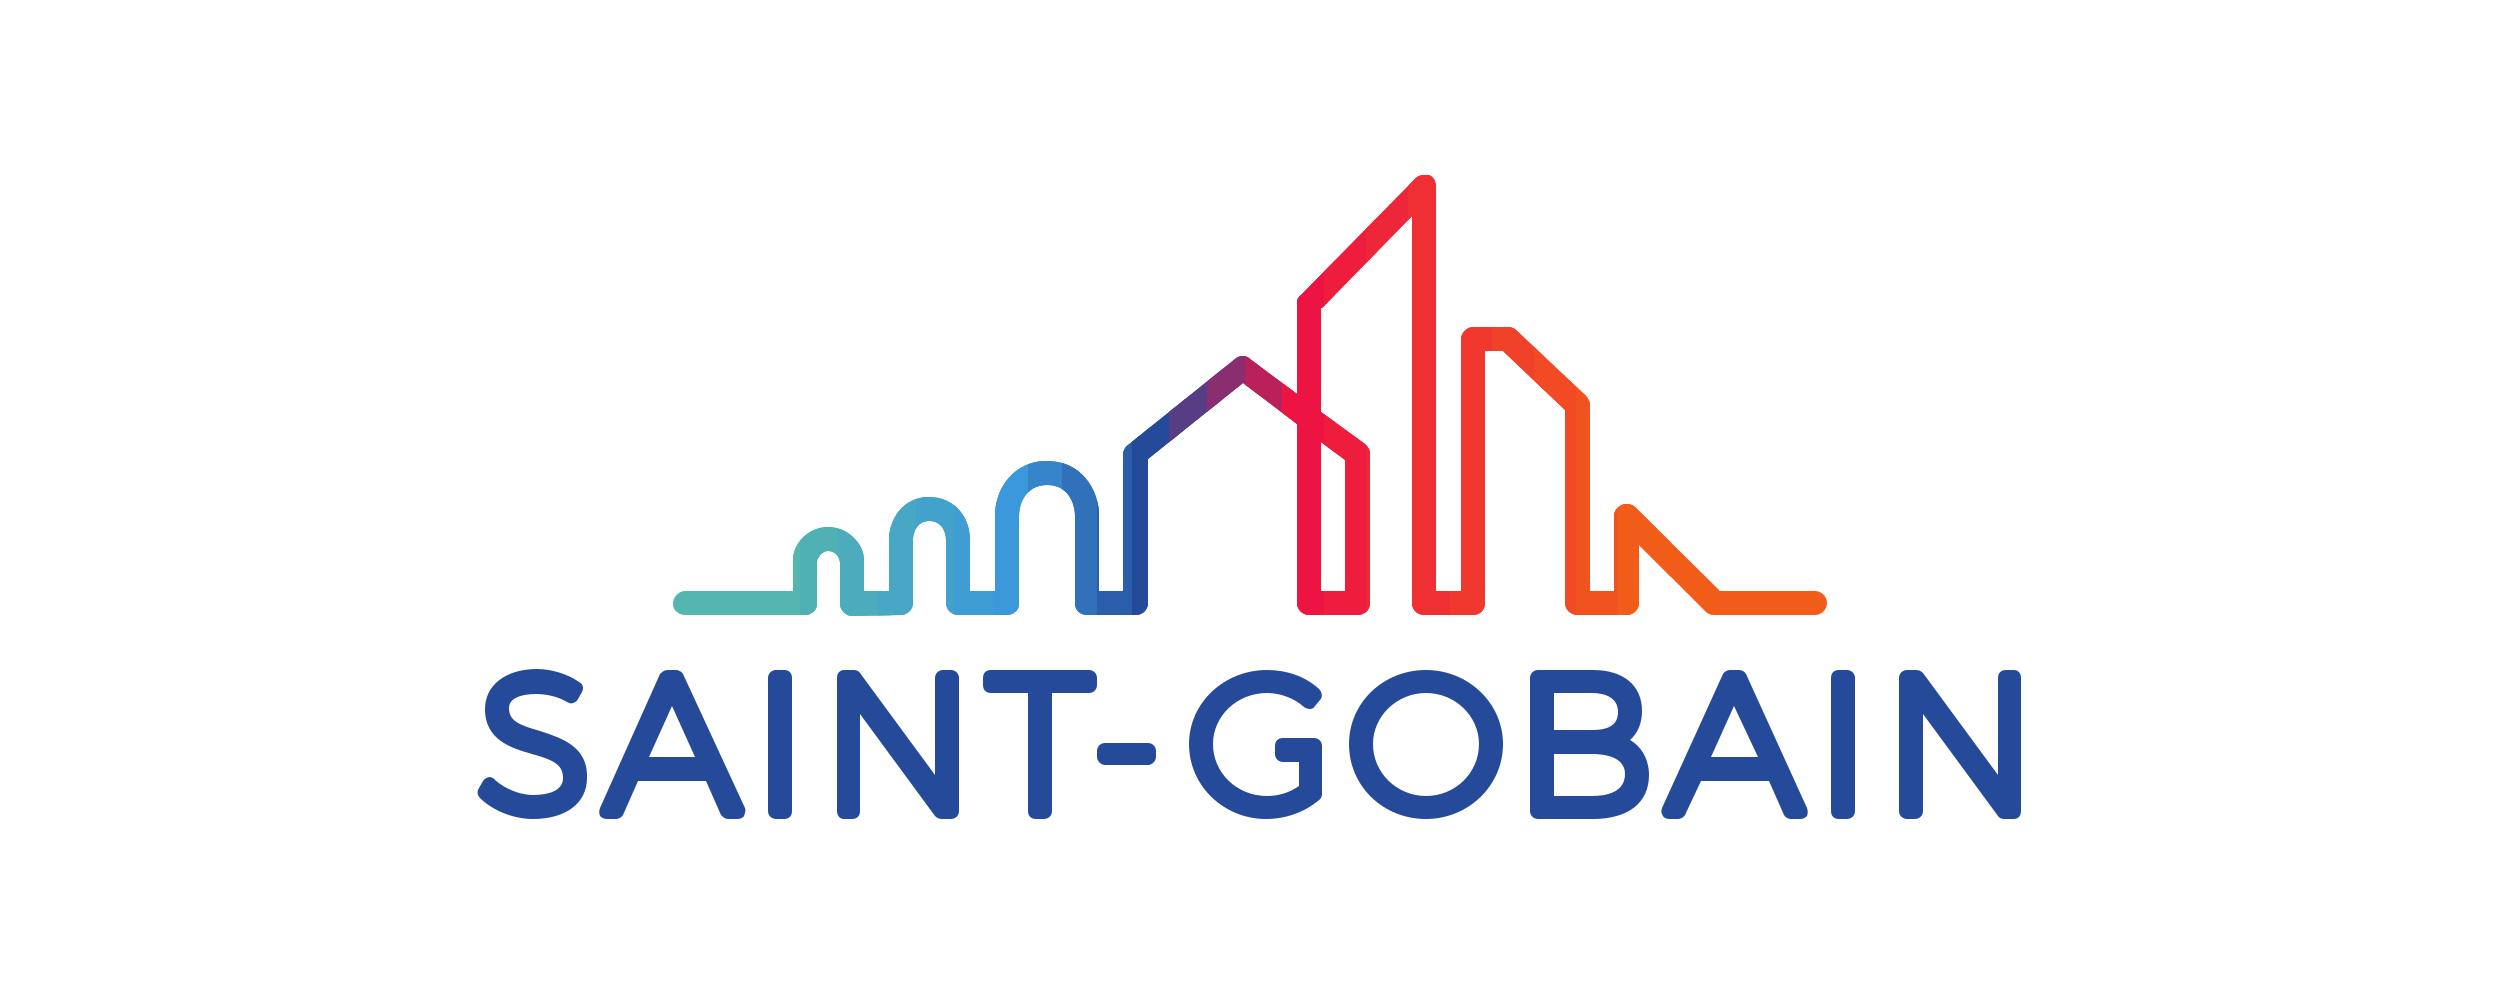 <?xml version="1.0" encoding="UTF-8"?>
<!DOCTYPE svg PUBLIC "-//W3C//DTD SVG 1.1//EN" "http://www.w3.org/Graphics/SVG/1.1/DTD/svg11.dtd">
<svg version="1.2" width="25mm" height="10mm" viewBox="0 0 2500 1000" preserveAspectRatio="xMidYMid" fill-rule="evenodd" stroke-width="28.222" stroke-linejoin="round" xmlns="http://www.w3.org/2000/svg" xmlns:ooo="http://xml.openoffice.org/svg/export" xmlns:xlink="http://www.w3.org/1999/xlink" xmlns:presentation="http://sun.com/xmlns/staroffice/presentation" xmlns:smil="http://www.w3.org/2001/SMIL20/" xmlns:anim="urn:oasis:names:tc:opendocument:xmlns:animation:1.0" xml:space="preserve">
 <defs class="ClipPathGroup">
  <clipPath id="presentation_clip_path" clipPathUnits="userSpaceOnUse">
   <rect x="0" y="0" width="2500" height="1000"/>
  </clipPath>
  <clipPath id="presentation_clip_path_shrink" clipPathUnits="userSpaceOnUse">
   <rect x="2" y="1" width="2495" height="998"/>
  </clipPath>
 </defs>
 <defs class="TextShapeIndex">
  <g ooo:slide="id1" ooo:id-list="id3"/>
 </defs>
 <defs class="EmbeddedBulletChars">
  <g id="bullet-char-template-57356" transform="scale(0,-0)">
   <path d="M 580,1141 L 1163,571 580,0 -4,571 580,1141 Z"/>
  </g>
  <g id="bullet-char-template-57354" transform="scale(0,-0)">
   <path d="M 8,1128 L 1137,1128 1137,0 8,0 8,1128 Z"/>
  </g>
  <g id="bullet-char-template-10146" transform="scale(0,-0)">
   <path d="M 174,0 L 602,739 174,1481 1456,739 174,0 Z M 1358,739 L 309,1346 659,739 1358,739 Z"/>
  </g>
  <g id="bullet-char-template-10132" transform="scale(0,-0)">
   <path d="M 2015,739 L 1276,0 717,0 1260,543 174,543 174,936 1260,936 717,1481 1274,1481 2015,739 Z"/>
  </g>
  <g id="bullet-char-template-10007" transform="scale(0,-0)">
   <path d="M 0,-2 C -7,14 -16,27 -25,37 L 356,567 C 262,823 215,952 215,954 215,979 228,992 255,992 264,992 276,990 289,987 310,991 331,999 354,1012 L 381,999 492,748 772,1049 836,1024 860,1049 C 881,1039 901,1025 922,1006 886,937 835,863 770,784 769,783 710,716 594,584 L 774,223 C 774,196 753,168 711,139 L 727,119 C 717,90 699,76 672,76 641,76 570,178 457,381 L 164,-76 C 142,-110 111,-127 72,-127 30,-127 9,-110 8,-76 1,-67 -2,-52 -2,-32 -2,-23 -1,-13 0,-2 Z"/>
  </g>
  <g id="bullet-char-template-10004" transform="scale(0,-0)">
   <path d="M 285,-33 C 182,-33 111,30 74,156 52,228 41,333 41,471 41,549 55,616 82,672 116,743 169,778 240,778 293,778 328,747 346,684 L 369,508 C 377,444 397,411 428,410 L 1163,1116 C 1174,1127 1196,1133 1229,1133 1271,1133 1292,1118 1292,1087 L 1292,965 C 1292,929 1282,901 1262,881 L 442,47 C 390,-6 338,-33 285,-33 Z"/>
  </g>
  <g id="bullet-char-template-9679" transform="scale(0,-0)">
   <path d="M 813,0 C 632,0 489,54 383,161 276,268 223,411 223,592 223,773 276,916 383,1023 489,1130 632,1184 813,1184 992,1184 1136,1130 1245,1023 1353,916 1407,772 1407,592 1407,412 1353,268 1245,161 1136,54 992,0 813,0 Z"/>
  </g>
  <g id="bullet-char-template-8226" transform="scale(0,-0)">
   <path d="M 346,457 C 273,457 209,483 155,535 101,586 74,649 74,723 74,796 101,859 155,911 209,963 273,989 346,989 419,989 480,963 531,910 582,859 608,796 608,723 608,648 583,586 532,535 482,483 420,457 346,457 Z"/>
  </g>
  <g id="bullet-char-template-8211" transform="scale(0,-0)">
   <path d="M -4,459 L 1135,459 1135,606 -4,606 -4,459 Z"/>
  </g>
  <g id="bullet-char-template-61548" transform="scale(0,-0)">
   <path d="M 173,740 C 173,903 231,1043 346,1159 462,1274 601,1332 765,1332 928,1332 1067,1274 1183,1159 1299,1043 1357,903 1357,740 1357,577 1299,437 1183,322 1067,206 928,148 765,148 601,148 462,206 346,322 231,437 173,577 173,740 Z"/>
  </g>
 </defs>
 <g>
  <g id="id2" class="Master_Slide">
   <g id="bg-id2" class="Background"/>
   <g id="bo-id2" class="BackgroundObjects"/>
  </g>
 </g>
 <g class="SlideGroup">
  <g>
   <g id="container-id1">
    <g id="id1" class="Slide" clip-path="url(#presentation_clip_path)">
     <g class="Page">
      <g class="Graphic">
       <g id="id3">
        <rect class="BoundingBox" stroke="none" fill="none" x="464" y="161" width="1572" height="673"/>
        <path fill="rgb(37,74,154)" stroke="none" d="M 509,708 C 509,697 524,694 536,694 547,694 559,697 567,702 569,703 571,704 573,703 576,702 577,701 578,699 L 582,692 C 584,688 583,684 579,682 568,674 551,669 537,669 506,669 485,685 485,709 485,740 511,748 532,754 554,760 563,765 563,778 563,791 548,795 533,795 519,795 504,788 495,780 494,778 491,777 489,777 486,778 484,779 483,781 L 479,788 C 477,791 477,795 480,798 493,811 514,819 533,819 566,819 587,803 587,778 588,746 561,738 540,731 519,725 509,721 509,708 Z"/>
        <path fill="rgb(37,74,154)" stroke="none" d="M 683,674 C 682,672 679,670 676,670 L 668,670 C 664,670 662,672 660,674 L 600,808 C 599,811 599,813 600,816 602,818 604,819 607,819 L 616,819 C 619,819 622,817 623,815 L 638,781 706,781 721,815 C 723,817 725,819 729,819 L 737,819 C 740,819 743,818 744,816 745,813 746,811 745,808 L 683,674 Z M 672,706 L 695,757 649,757 672,706 Z"/>
        <path fill="rgb(37,74,154)" stroke="none" d="M 776,670 C 772,670 768,673 768,678 L 768,811 C 768,816 772,819 776,819 L 784,819 C 789,819 792,816 792,811 L 792,678 C 792,673 789,670 784,670 L 776,670 Z"/>
        <path fill="rgb(37,74,154)" stroke="none" d="M 943,670 C 939,670 935,673 935,678 L 935,775 860,673 C 859,671 856,670 854,670 L 844,670 C 840,670 837,673 837,678 L 837,811 C 837,816 840,819 844,819 L 852,819 C 857,819 860,816 860,811 L 860,714 935,816 C 937,818 939,819 942,819 L 951,819 C 955,819 959,816 959,811 L 959,678 C 959,673 955,670 951,670 L 943,670 Z"/>
        <path fill="rgb(37,74,154)" stroke="none" d="M 991,670 C 986,670 983,673 983,678 L 983,685 C 983,690 986,693 991,693 L 1028,693 1028,811 C 1028,816 1031,819 1036,819 L 1044,819 C 1048,819 1052,816 1052,811 L 1052,693 1089,693 C 1093,693 1097,690 1097,685 L 1097,678 C 1097,673 1093,670 1089,670 L 991,670 Z"/>
        <path fill="rgb(37,74,154)" stroke="none" d="M 1105,743 C 1101,743 1097,746 1097,751 L 1097,757 C 1097,761 1101,765 1105,765 L 1148,765 C 1152,765 1156,761 1156,757 L 1156,751 C 1156,746 1152,743 1148,743 L 1105,743 Z"/>
        <path fill="rgb(37,74,154)" stroke="none" d="M 1307,738 C 1307,738 1306,738 1306,738 L 1283,738 C 1278,738 1275,741 1275,746 L 1275,754 C 1275,758 1278,762 1283,762 L 1299,762 1299,786 C 1289,793 1278,796 1267,796 1237,796 1213,773 1213,744 1213,716 1237,693 1267,693 1280,693 1294,698 1304,707 1305,708 1308,709 1310,709 1312,709 1314,708 1315,706 L 1320,700 C 1323,697 1322,692 1319,689 1305,676 1286,670 1267,670 1224,670 1189,703 1189,744 1189,786 1224,819 1266,819 1286,819 1305,812 1319,800 1321,799 1322,796 1322,794 L 1322,746 C 1322,741 1318,738 1314,738 L 1307,738 Z"/>
        <path fill="rgb(37,74,154)" stroke="none" d="M 1349,744 C 1349,786 1383,819 1426,819 1468,819 1503,786 1503,744 1503,703 1468,670 1426,670 1383,670 1349,703 1349,744 Z M 1373,744 C 1373,716 1397,693 1426,693 1455,693 1479,716 1479,744 1479,773 1455,796 1426,796 1397,796 1373,773 1373,744 Z"/>
        <path fill="rgb(37,74,154)" stroke="none" d="M 1642,711 C 1642,685 1623,670 1593,670 L 1538,670 C 1534,670 1530,673 1530,678 L 1530,811 C 1530,816 1534,819 1538,819 L 1593,819 C 1628,819 1649,803 1649,775 1649,760 1642,747 1630,740 1638,733 1642,723 1642,711 Z M 1554,730 L 1554,693 1592,693 C 1604,693 1618,697 1618,712 1618,724 1610,730 1592,730 L 1554,730 Z M 1592,754 C 1605,754 1625,757 1625,774 1625,792 1607,796 1592,796 L 1554,796 1554,754 1592,754 Z"/>
        <path fill="rgb(37,74,154)" stroke="none" d="M 1746,674 C 1745,672 1742,670 1739,670 L 1730,670 C 1727,670 1724,672 1723,674 L 1662,808 C 1661,811 1661,813 1663,816 1664,818 1667,819 1669,819 L 1678,819 C 1681,819 1684,817 1685,815 L 1701,781 1769,781 1784,815 C 1785,817 1788,819 1791,819 L 1800,819 C 1803,819 1805,818 1807,816 1808,813 1808,811 1807,808 L 1746,674 Z M 1734,706 L 1758,757 1711,757 1734,706 Z"/>
        <path fill="rgb(37,74,154)" stroke="none" d="M 1839,670 C 1834,670 1831,673 1831,678 L 1831,811 C 1831,816 1834,819 1839,819 L 1847,819 C 1851,819 1855,816 1855,811 L 1855,678 C 1855,673 1851,670 1847,670 L 1839,670 Z"/>
        <path fill="rgb(37,74,154)" stroke="none" d="M 2006,670 C 2001,670 1998,673 1998,678 L 1998,775 1923,673 C 1921,671 1919,670 1916,670 L 1907,670 C 1903,670 1899,673 1899,678 L 1899,811 C 1899,816 1903,819 1907,819 L 1915,819 C 1919,819 1923,816 1923,811 L 1923,714 1998,816 C 1999,818 2002,819 2004,819 L 2014,819 C 2018,819 2021,816 2021,811 L 2021,678 C 2021,673 2018,670 2014,670 L 2006,670 Z"/>
        <defs>
         <clipPath id="clip_path_1" clipPathUnits="userSpaceOnUse">
          <path d="M 1345,460 L 1345,591 1321,591 1321,442 1345,460 Z M 1719,591 L 1719,590 1635,507 C 1632,504 1626,503 1622,505 1617,507 1614,511 1614,516 L 1614,591 1590,591 1590,405 C 1590,402 1588,398 1586,396 L 1516,330 C 1514,328 1511,327 1508,327 L 1473,327 C 1467,327 1461,333 1461,339 L 1461,591 1436,591 1436,187 C 1436,182 1434,177 1429,175 1425,174 1419,175 1416,178 L 1301,295 C 1298,297 1297,300 1297,303 L 1297,394 1250,359 C 1246,355 1239,355 1235,359 L 1128,445 C 1125,447 1123,451 1123,454 L 1123,591 1099,591 1099,516 C 1099,489 1081,461 1047,461 1013,461 995,489 995,516 L 995,591 970,591 970,540 C 970,519 956,497 929,497 903,497 889,519 889,540 L 889,591 864,591 864,589 C 864,579 864,566 864,560 864,543 847,527 828,527 809,527 793,543 793,560 L 793,591 685,591 C 679,591 673,597 673,603 673,607 674,610 677,612 679,614 682,615 685,615 L 805,615 C 808,615 811,614 813,612 816,610 817,607 817,603 L 817,562 C 817,558 822,551 828,551 835,551 840,557 840,563 840,566 840,604 840,604 840,610 846,616 852,616 L 901,615 C 907,615 913,610 913,603 L 913,540 C 913,534 916,521 929,521 943,521 946,534 946,540 L 946,603 C 946,610 952,615 958,615 L 1007,615 C 1010,615 1013,614 1015,612 1018,610 1019,607 1019,603 L 1019,516 C 1019,505 1025,485 1047,485 1068,485 1075,503 1075,516 L 1075,603 C 1075,610 1080,615 1087,615 L 1136,615 C 1142,615 1148,610 1148,603 L 1148,460 1148,459 1243,383 1297,424 1297,603 C 1297,610 1303,615 1309,615 L 1358,615 C 1364,615 1370,610 1370,603 L 1370,454 C 1370,450 1368,447 1365,444 L 1321,412 1321,308 1322,308 1412,216 1412,603 C 1412,610 1418,615 1424,615 L 1473,615 C 1480,615 1485,610 1485,603 L 1485,351 1503,351 1504,352 1565,410 1565,603 C 1565,610 1571,615 1578,615 L 1627,615 C 1633,615 1639,610 1639,603 L 1639,545 1706,612 C 1708,614 1711,615 1714,615 L 1815,615 C 1821,615 1827,610 1827,603 1827,596 1821,591 1815,591 L 1719,591 Z"/>
         </clipPath>
        </defs>
        <g clip-path="url(#clip_path_1)">
         <path fill="rgb(84,182,174)" stroke="none" d="M 645,175 L 814,175 814,616 645,616 645,175 Z"/>
         <path fill="rgb(84,182,174)" stroke="none" d="M 761,175 L 853,175 853,616 761,616 761,175 Z"/>
         <path fill="rgb(80,177,181)" stroke="none" d="M 800,175 L 891,175 891,616 800,616 800,175 Z"/>
         <path fill="rgb(76,172,189)" stroke="none" d="M 838,175 L 930,175 930,616 838,616 838,175 Z"/>
         <path fill="rgb(72,167,196)" stroke="none" d="M 877,175 L 969,175 969,616 877,616 877,175 Z"/>
         <path fill="rgb(67,162,203)" stroke="none" d="M 916,175 L 1007,175 1007,616 916,616 916,175 Z"/>
         <path fill="rgb(63,157,211)" stroke="none" d="M 954,175 L 1046,175 1046,616 954,616 954,175 Z"/>
         <path fill="rgb(59,152,218)" stroke="none" d="M 993,175 L 1080,175 1080,616 993,616 993,175 Z"/>
         <path fill="rgb(54,132,202)" stroke="none" d="M 1028,175 L 1115,175 1115,616 1028,616 1028,175 Z"/>
         <path fill="rgb(48,113,186)" stroke="none" d="M 1062,175 L 1150,175 1150,616 1062,616 1062,175 Z"/>
         <path fill="rgb(43,94,170)" stroke="none" d="M 1097,175 L 1185,175 1185,616 1097,616 1097,175 Z"/>
         <path fill="rgb(37,74,154)" stroke="none" d="M 1132,175 L 1222,175 1222,616 1132,616 1132,175 Z"/>
         <path fill="rgb(87,61,132)" stroke="none" d="M 1169,175 L 1260,175 1260,616 1169,616 1169,175 Z"/>
         <path fill="rgb(137,47,111)" stroke="none" d="M 1207,175 L 1298,175 1298,616 1207,616 1207,175 Z"/>
         <path fill="rgb(187,33,89)" stroke="none" d="M 1245,175 L 1335,175 1335,616 1245,616 1245,175 Z"/>
         <path fill="rgb(237,20,67)" stroke="none" d="M 1282,175 L 1377,175 1377,616 1282,616 1282,175 Z"/>
         <path fill="rgb(238,29,62)" stroke="none" d="M 1324,175 L 1419,175 1419,616 1324,616 1324,175 Z"/>
         <path fill="rgb(238,38,57)" stroke="none" d="M 1366,175 L 1461,175 1461,616 1366,616 1366,175 Z"/>
         <path fill="rgb(239,47,51)" stroke="none" d="M 1408,175 L 1503,175 1503,616 1408,616 1408,175 Z"/>
         <path fill="rgb(240,56,46)" stroke="none" d="M 1450,175 L 1545,175 1545,616 1450,616 1450,175 Z"/>
         <path fill="rgb(240,65,41)" stroke="none" d="M 1492,175 L 1587,175 1587,616 1492,616 1492,175 Z"/>
         <path fill="rgb(241,74,36)" stroke="none" d="M 1534,175 L 1629,175 1629,616 1534,616 1534,175 Z"/>
         <path fill="rgb(241,83,30)" stroke="none" d="M 1576,175 L 1671,175 1671,616 1576,616 1576,175 Z"/>
         <path fill="rgb(242,92,25)" stroke="none" d="M 1618,175 L 1856,175 1856,616 1618,616 1618,175 Z"/>
        </g>
       </g>
      </g>
     </g>
    </g>
   </g>
  </g>
 </g>
</svg>